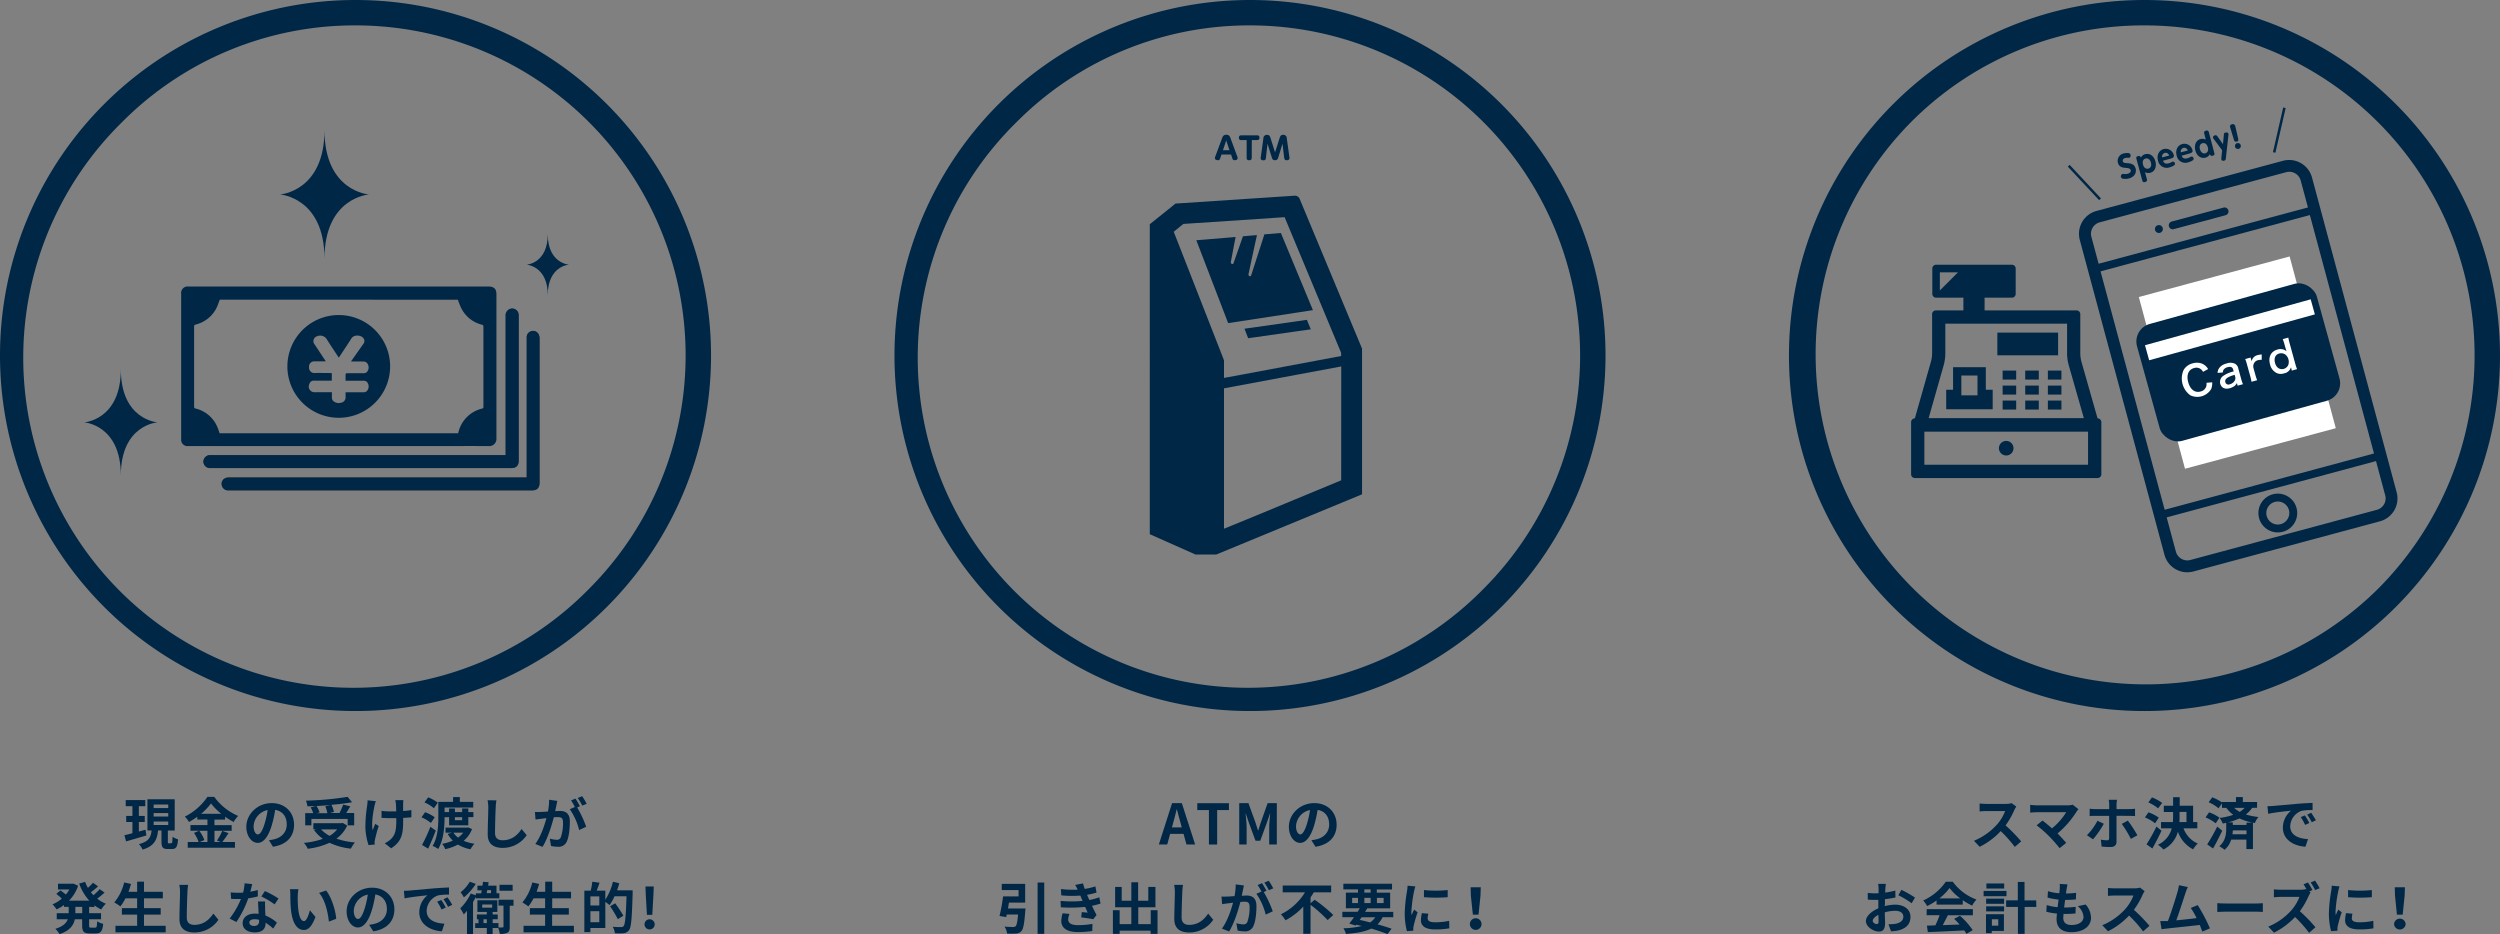 <svg xmlns="http://www.w3.org/2000/svg" width="984.48" height="367.85" viewBox="0 0 984.48 367.85"><rect x="0" y="0" width="984.48" height="367.85" fill="#808080" stroke="none"/><defs><style>.cls-1{fill:#fff;}.cls-2,.cls-3{fill:#002746;}.cls-3{stroke:#002746;stroke-miterlimit:10;}.cls-4{fill:#404040;}</style></defs><g id="レイヤー_2" data-name="レイヤー 2"><g id="レイヤー_1-2" data-name="レイヤー 1"><rect class="cls-1" x="850.28" y="107.7" width="61.49" height="70.03" transform="translate(-6.83 233.74) rotate(-15.05)"/><path class="cls-2" d="M57.65,329l-8,2.33L49,328.91c.88-.2,2-.48,3.15-.79V323.7H49.7v-2.4h2.45v-3.83H49.51v-2.42h7.7v2.42H54.68v3.83H57v2.4H54.68v3.76l2.61-.73Zm9.77,3.06c.39,0,.48-.35.52-2.55a7,7,0,0,0,2.18,1c-.22,3-.79,3.83-2.42,3.83H66.05c-2,0-2.46-.75-2.46-3v-4.31H62.25c-.4,3.59-1.41,6.14-6.1,7.53a7.66,7.66,0,0,0-1.45-2.16c4-1,4.69-2.79,5-5.37H58.06V314.74H68.8v12.32H66.1v4.31c0,.64,0,.73.41.73Zm-6.91-13.86h5.74v-1.37H60.51Zm0,3.34h5.74v-1.36H60.51Zm0,3.35h5.74v-1.37H60.51Z"/><path class="cls-2" d="M90,328.1c-.84,1.21-1.7,2.55-2.47,3.47h5v2.25H73.93v-2.25h4.29A15.11,15.11,0,0,0,76.4,328l2-.86H75v-2.24h6.69v-2.18h-4v-1.08a27.71,27.71,0,0,1-3.28,2.05,10.16,10.16,0,0,0-1.62-2.11,23.53,23.53,0,0,0,8.89-7.77h2.7a22.52,22.52,0,0,0,9.4,7.5A12,12,0,0,0,92,323.7a29.19,29.19,0,0,1-3.35-2.09v1.14h-4.2v2.18h6.78v2.24H84.47v4.4h2.4L85.44,331a22.4,22.4,0,0,0,2.09-3.81Zm-11.51-.93a14.75,14.75,0,0,1,2,3.63l-1.81.77h3v-4.4Zm8.65-6.71a23.49,23.49,0,0,1-4.05-4.07,22.93,22.93,0,0,1-3.9,4.07Z"/><path class="cls-2" d="M105.92,330.87c.84-.11,1.46-.22,2-.35,2.79-.66,5-2.67,5-5.83s-1.63-5.26-4.56-5.77a47,47,0,0,1-1.29,5.92c-1.3,4.4-3.19,7.08-5.57,7.08S97,329.26,97,325.59c0-5,4.38-9.33,10-9.33,5.39,0,8.8,3.76,8.8,8.51,0,4.58-2.82,7.84-8.32,8.67Zm-1.69-6.6A35.44,35.44,0,0,0,105.4,319a6.83,6.83,0,0,0-5.53,6.31c0,2.2.88,3.28,1.7,3.28S103.35,327.22,104.23,324.27Z"/><path class="cls-2" d="M136.71,325.13a13,13,0,0,1-4.22,5.12,29.82,29.82,0,0,0,7.28,1.5,12.51,12.51,0,0,0-1.6,2.44,26.61,26.61,0,0,1-8.41-2.31,28.93,28.93,0,0,1-8.56,2.36,8.92,8.92,0,0,0-1.54-2.32,30.65,30.65,0,0,0,7.48-1.6,14.62,14.62,0,0,1-3.47-3.46l.72-.3h-1v-2.4h11.11l.48-.11ZM122.63,325h-2.44V320.2h3.15a13.05,13.05,0,0,0-1-2.27l2-.55c-1.1.07-2.22.11-3.28.13a8.17,8.17,0,0,0-.59-2.22,123.42,123.42,0,0,0,16.41-1.5l1.76,2.12c-2.37.44-5.21.79-8.14,1a11.49,11.49,0,0,1,1,2.84l-1.63.4h3.83a24.58,24.58,0,0,0,1.43-3.3l2.8.66c-.51.92-1.08,1.82-1.59,2.64h3.13V325h-2.56v-2.51H122.63Zm7.64-8c-1.85.18-3.77.31-5.64.4a12.11,12.11,0,0,1,1.24,2.51l-1.15.33h4.2a13.36,13.36,0,0,0-.83-2.73Zm-3.83,9.6a12.83,12.83,0,0,0,3.34,2.55,10.93,10.93,0,0,0,3-2.55Z"/><path class="cls-2" d="M148,315.49a16.7,16.7,0,0,0-.51,1.76c-.53,2.42-1.3,7-.73,9.68.29-.66.67-1.72,1-2.51l1.38.86a52.81,52.81,0,0,0-1.47,5.32,5.06,5.06,0,0,0-.16,1.06c0,.22.05.59.07.9l-2.44.24a24.22,24.22,0,0,1-1.26-7.06,56.41,56.41,0,0,1,.73-8.69,11.41,11.41,0,0,0,.13-1.89Zm14,6.34c-.88.11-2,.19-3.24.26v.9c0,5.15-.39,8.3-4.73,11.07l-2.53-2a8.66,8.66,0,0,0,2.56-1.74c1.67-1.74,2-3.67,2-7.35v-.79c-.81,0-1.65,0-2.44,0-1,0-2.29-.06-3.37-.11v-2.77a23.55,23.55,0,0,0,3.3.22c.79,0,1.63,0,2.47,0,0-1.21-.07-2.34-.11-2.93a10.66,10.66,0,0,0-.25-1.5h3.19a14.73,14.73,0,0,0-.11,1.48c0,.48,0,1.61,0,2.79A30.58,30.58,0,0,0,162,319Z"/><path class="cls-2" d="M169.68,324.07a15.16,15.16,0,0,0-3.7-2.22l1.41-2a14.52,14.52,0,0,1,3.81,2Zm1.92,3c-.88,2.38-2,4.95-3,7.13l-2.4-1.47a61.3,61.3,0,0,0,3.28-7.15Zm-.73-8.8a14.71,14.71,0,0,0-3.72-2.29l1.47-2a16,16,0,0,1,3.77,2.11Zm4.2,3.54c0,3.66-.35,9.07-2.53,12.52a9.71,9.71,0,0,0-2.2-1.23c2.07-3.26,2.27-8,2.27-11.33v-6h5.81v-1.9h2.66v1.9h5.28V318H175.07v1.79h1.76v-1.41h2.31v1.41H182v-1.41h2.42v1.41h2v2h-2V325h-7.57V321.8Zm10.81,4.67a11.19,11.19,0,0,1-3.28,4.62,17.35,17.35,0,0,0,4.24,1.16,9.46,9.46,0,0,0-1.56,2.18,14.94,14.94,0,0,1-4.95-1.85,19.94,19.94,0,0,1-5,1.81,7.68,7.68,0,0,0-1.23-2.11,17.9,17.9,0,0,0,4.2-1.26,12.08,12.08,0,0,1-2-2.64l1.65-.48h-2.51v-2h8.49l.42-.09Zm-7.31,1.43a7.57,7.57,0,0,0,1.83,1.93,9.53,9.53,0,0,0,2-1.93Zm.57-6.1V323H182V321.8Z"/><path class="cls-2" d="M195.49,315.16a24.55,24.55,0,0,0-.29,2.9c-.11,2.34-.26,7.22-.26,9.93,0,2.2,1.32,2.9,3,2.9,3.61,0,5.9-2.07,7.46-4.44l2,2.44a11.34,11.34,0,0,1-9.46,5c-3.56,0-5.88-1.56-5.88-5.28,0-2.93.23-8.65.23-10.52a13.6,13.6,0,0,0-.29-2.95Z"/><path class="cls-2" d="M219.47,315.38c-.13.57-.26,1.25-.37,1.8s-.31,1.45-.46,2.25c.72-.05,1.38-.09,1.82-.09,2.31,0,3.94,1,3.94,4.16,0,2.57-.3,6.05-1.23,7.94a3.48,3.48,0,0,1-3.59,2,12,12,0,0,1-2.59-.31l-.49-2.88a12.94,12.94,0,0,0,2.69.46,1.62,1.62,0,0,0,1.63-.94,16.73,16.73,0,0,0,.88-6c0-1.74-.75-2-2.12-2-.35,0-.88,0-1.49.08-.86,3.3-2.44,8.43-4.45,11.64l-2.83-1.14c2.11-2.86,3.6-7.22,4.37-10.19l-1.87.24c-.61.07-1.73.22-2.42.33l-.24-3a17.81,17.81,0,0,0,2.31,0c.68,0,1.72-.08,2.82-.17a24.12,24.12,0,0,0,.46-4.62Zm7.82,2.59a44,44,0,0,1,3.54,7.6l-2.77,1.29a24.8,24.8,0,0,0-3.68-8.2l2-.86a23.93,23.93,0,0,0-1.5-2.6l1.74-.72c.55.81,1.32,2.2,1.76,3Zm2-.72a22.39,22.39,0,0,0-1.78-3l1.73-.72a25.63,25.63,0,0,1,1.79,3Z"/><path class="cls-2" d="M35.1,357.11v2.49h4.69V362H35.1v2.37c0,.8.09.93.71.93H37.5c.57,0,.68-.44.77-2.51a6.45,6.45,0,0,0,2.36,1c-.27,2.91-1,3.79-2.89,3.79H35.35c-2.38,0-3-.77-3-3.21V362H29.47c-.48,2.31-1.94,4.49-6,5.85a10,10,0,0,0-1.67-2.09c3-.92,4.36-2.29,4.91-3.76H22.34v-2.4h4.71v-2.49H25.2v-.72a17.66,17.66,0,0,1-2.92,1.73,12,12,0,0,0-1.59-2,13.24,13.24,0,0,0,3.65-2.26A24.2,24.2,0,0,0,22.17,352l1.65-1.37c.66.47,1.49,1.1,2.11,1.63a11.71,11.71,0,0,0,1.38-2H22.83v-2.24h5.74L29,348l1.76.81a15.07,15.07,0,0,1-3.59,5.86h8a19.94,19.94,0,0,1-4-6.74l2.35-.66a15.36,15.36,0,0,0,1.1,2.36,20.39,20.39,0,0,0,2-2l2,1.41c-.9.81-1.92,1.67-2.82,2.33.31.4.64.77,1,1.15a21.74,21.74,0,0,0,2.47-2.38l1.91,1.36a35.14,35.14,0,0,1-2.9,2.38,13.3,13.3,0,0,0,3.41,2,9.94,9.94,0,0,0-1.81,2.27,14.77,14.77,0,0,1-2.7-1.65v.7Zm-2.72,0H29.67v2.49h2.71Z"/><path class="cls-2" d="M65.24,364.57v2.58H45.46v-2.58H54v-4.42H48v-2.53h6v-3.87H49.4a18.1,18.1,0,0,1-2,3.19A21.82,21.82,0,0,0,45,355.37a19,19,0,0,0,3.89-7.87l2.71.59c-.31,1.06-.66,2.09-1,3.1H54v-4H56.7v4h7.42v2.56H56.7v3.87h6.58v2.53H56.7v4.42Z"/><path class="cls-2" d="M74.1,348.46a21.24,21.24,0,0,0-.29,2.91c-.11,2.33-.26,7.22-.26,9.92,0,2.2,1.32,2.91,3,2.91,3.61,0,5.9-2.07,7.46-4.45l2,2.45a11.36,11.36,0,0,1-9.46,5c-3.57,0-5.88-1.56-5.88-5.28,0-2.93.22-8.65.22-10.52a13.56,13.56,0,0,0-.28-2.95Z"/><path class="cls-2" d="M101.54,353a33.15,33.15,0,0,1-3.78.75,40.52,40.52,0,0,1-4.67,9.33l-2.66-1.35a32.74,32.74,0,0,0,4.44-7.7c-.37,0-.74,0-1.12,0-.9,0-1.78,0-2.73-.07l-.19-2.55a27.5,27.5,0,0,0,2.9.15c.64,0,1.3,0,2-.06a18.2,18.2,0,0,0,.59-3.66l3,.31c-.18.71-.44,1.8-.75,3a24.93,24.93,0,0,0,2.93-.68Zm2.86,2c-.06.92,0,1.82,0,2.79,0,.62.07,1.67.13,2.75a14.63,14.63,0,0,1,4.51,2.8l-1.45,2.33a19.83,19.83,0,0,0-3-2.31v.2c0,2-1.1,3.61-4.2,3.61-2.71,0-4.84-1.21-4.84-3.61,0-2.14,1.78-3.79,4.82-3.79.51,0,1,.05,1.47.09-.06-1.63-.17-3.54-.24-4.86ZM102,362.2a7.25,7.25,0,0,0-1.76-.22c-1.25,0-2.06.52-2.06,1.29s.68,1.37,1.87,1.37c1.47,0,2-.86,2-2Zm6.14-6.06a29.18,29.18,0,0,0-5.23-3.1l1.4-2.15a38.76,38.76,0,0,1,5.37,2.94Z"/><path class="cls-2" d="M117.25,352.82a45.83,45.83,0,0,0,.14,4.62c.3,3.15,1,5.28,2.33,5.28,1,0,1.89-2.55,2.31-4.27l2.2,2.64c-1.45,3.79-2.82,5.13-4.58,5.13-2.38,0-4.46-2.15-5.08-8-.2-2-.24-4.53-.24-5.87a12.82,12.82,0,0,0-.16-2.2l3.35,0A16.64,16.64,0,0,0,117.25,352.82Zm15.14,9-2.88,1.1c-.33-3.5-1.5-8.63-3.87-11.31l2.77-.93C130.48,353.17,132.15,358.43,132.39,361.78Z"/><path class="cls-2" d="M145.36,364.18c.83-.11,1.45-.23,2-.36,2.8-.66,5-2.66,5-5.83,0-3-1.62-5.26-4.55-5.76a47.12,47.12,0,0,1-1.3,5.92c-1.3,4.4-3.19,7.08-5.57,7.08s-4.44-2.66-4.44-6.34c0-5,4.38-9.32,10-9.32,5.39,0,8.8,3.76,8.8,8.51,0,4.58-2.81,7.83-8.31,8.67Zm-1.7-6.61a33.71,33.71,0,0,0,1.17-5.28,6.83,6.83,0,0,0-5.52,6.32c0,2.2.88,3.28,1.69,3.28S142.78,360.52,143.66,357.57Z"/><path class="cls-2" d="M161.23,350.69l9.42-.84c2.24-.17,4.62-.31,6.16-.37l0,2.81a22.77,22.77,0,0,0-4.2.29,6.61,6.61,0,0,0-4.6,6.09c0,3.59,3.34,4.89,7,5.07l-1,3c-4.58-.29-8.89-2.75-8.89-7.48a8.64,8.64,0,0,1,3.21-6.71c-1.89.2-6.47.68-9,1.23l-.29-3C160,350.78,160.81,350.73,161.23,350.69Zm14.3,6.71-1.67.75a16.65,16.65,0,0,0-1.72-3.06l1.63-.68A28.59,28.59,0,0,1,175.53,357.4Zm2.55-1.08-1.65.79a19.34,19.34,0,0,0-1.8-3l1.6-.75A32.26,32.26,0,0,1,178.08,356.32Z"/><path class="cls-2" d="M187.36,353.22c-.33.66-.68,1.32-1.08,2v12.58H183.9v-9.15a18.54,18.54,0,0,1-1.27,1.45,15.32,15.32,0,0,0-1.39-2.38,20.45,20.45,0,0,0,4.14-5.87l2,.7v-.77h2.11c.07-.37.13-.77.22-1.18H188v-1.83h2c.06-.53.13-1,.19-1.52l2.23.16c-.07.43-.13.9-.2,1.36h3.3v3h1.12v2h-9.26Zm0-5.15a22.66,22.66,0,0,1-4.69,5.32,12,12,0,0,0-1.29-2,15.46,15.46,0,0,0,3.63-4.18Zm14.85,8.6h-1.49V365c0,1.19-.16,1.89-.91,2.31a6.46,6.46,0,0,1-3,.44,12.66,12.66,0,0,0-.59-2.31H194v2.35h-2.3v-2.35h-4.58v-1.89h1.3V362h-.62v-1.89h3.9v-1H188v-4.6h7.85v4.6H194v1h2V362h-2v1.5h2.29v1.71a11.66,11.66,0,0,0,1.65,0c.27,0,.33-.06.33-.3v-8.28h-1.95V354.3h5.89Zm-12.32.77h3.92v-1.23h-3.92Zm1.81,6.08V362h-1.3v1.5Zm.17-13c-.07.41-.15.81-.22,1.18h1.72v-1.18Zm10,.24h-5.17v-2.34h5.17Z"/><path class="cls-2" d="M226,364.57v2.58H206.17v-2.58h8.49v-4.42h-6v-2.53h6v-3.87h-4.55a18.1,18.1,0,0,1-2.05,3.19,21.82,21.82,0,0,0-2.35-1.57,19,19,0,0,0,3.89-7.87l2.71.59c-.31,1.06-.66,2.09-1,3.1h3.39v-4h2.75v4h7.42v2.56h-7.42v3.87H224v2.53h-6.58v4.42Z"/><path class="cls-2" d="M249.13,350.6s0,.88,0,1.19c-.29,9.83-.53,13.33-1.43,14.5a3,3,0,0,1-2.12,1.21,23.77,23.77,0,0,1-3.45,0,6.18,6.18,0,0,0-.86-2.55c1.41.13,2.71.13,3.28.13a1.2,1.2,0,0,0,1-.37c.64-.71.92-4,1.17-11.77H242a19.31,19.31,0,0,1-1.94,3.47,17.1,17.1,0,0,0-1.69-1.23v10.27h-5.88v1.61h-2.38V350.75h2.49a23.42,23.42,0,0,0,.64-3.54l2.86.4c-.37,1.1-.77,2.2-1.14,3.14h3.41v3.57a22.94,22.94,0,0,0,3-7.09l2.48.57a25.12,25.12,0,0,1-.86,2.8ZM236,353h-3.5v3.57H236Zm0,10.15v-4.32h-3.5v4.32Zm7.3-1.19a47.67,47.67,0,0,0-3.05-5.09l2-1.16a53.91,53.91,0,0,1,3.24,4.88Z"/><path class="cls-2" d="M253.81,364a2,2,0,1,1,4,0,2,2,0,1,1-4,0Zm.48-11.86-.11-3.06h3.26l-.11,3.06-.46,8.12h-2.11Z"/><path class="cls-2" d="M466.07,328.36h-5.28l-1.14,4.18h-3.3l5.21-16.28h3.83l5.24,16.28h-3.41Zm-.7-2.53-.48-1.78c-.51-1.7-.95-3.57-1.44-5.33h-.08c-.42,1.78-.91,3.63-1.39,5.33l-.48,1.78Z"/><path class="cls-2" d="M476.06,319h-4.58v-2.7h12.46V319h-4.63v13.58h-3.25Z"/><path class="cls-2" d="M488,316.26h3.61l2.77,7.61c.35,1,.66,2.09,1,3.15h.11c.35-1.06.64-2.14,1-3.15l2.7-7.61h3.61v16.28h-3v-6.8c0-1.54.25-3.8.4-5.34h-.09l-1.32,3.82-2.51,6.85h-1.87l-2.53-6.85-1.3-3.82h-.08c.15,1.54.41,3.8.41,5.34v6.8H488Z"/><path class="cls-2" d="M516.41,330.87c.83-.11,1.45-.22,2-.35,2.8-.66,5-2.67,5-5.83s-1.63-5.26-4.55-5.77a47.12,47.12,0,0,1-1.3,5.92c-1.3,4.4-3.19,7.08-5.57,7.08s-4.44-2.66-4.44-6.33c0-5,4.38-9.33,10-9.33,5.39,0,8.8,3.76,8.8,8.51,0,4.58-2.81,7.84-8.32,8.67Zm-1.7-6.6a35.44,35.44,0,0,0,1.17-5.28,6.82,6.82,0,0,0-5.52,6.31c0,2.2.88,3.28,1.69,3.28S513.83,327.22,514.71,324.27Z"/><path class="cls-2" d="M403.82,357.75a9.05,9.05,0,0,1-.09,1.08c-.35,4.86-.75,7-1.52,7.85a3,3,0,0,1-2.17.95,26.84,26.84,0,0,1-3.46,0,6.46,6.46,0,0,0-1-2.75c1.32.14,2.73.16,3.33.16a1.44,1.44,0,0,0,1-.27c.46-.37.74-1.76,1-4.64h-4.47c-.07.35-.13.68-.2,1l-2.64-.42A67.37,67.37,0,0,0,395,353h6.1v-2.51h-6.62v-2.44h9.22v7.39h-6.39c-.11.77-.24,1.56-.37,2.31Zm7.39-10.21v20.22H408.6V347.54Z"/><path class="cls-2" d="M433.38,355.81a24.59,24.59,0,0,1-3.37.88c.55,1.17,1.17,2.45,1.81,3.64l-1.3,1.65c-1.21-.23-3.3-.56-4.75-.73l.24-2.09c.86.11,1.71.17,2.31.24l-1-2.27a54.69,54.69,0,0,1-9.57.14l-.11-2.51a43.58,43.58,0,0,0,8.69,0l-.38-.86-.52-1.23a42.33,42.33,0,0,1-7.51-.09l-.13-2.48a41.5,41.5,0,0,0,6.6.24v0a19,19,0,0,0-1-1.87l3.1-.6a17.21,17.21,0,0,0,.68,2.18,26.34,26.34,0,0,0,4.18-1l.46,2.44a31,31,0,0,1-3.74.88l.42.95.51,1.1a23.74,23.74,0,0,0,3.89-1.08Zm-12.21,4.1a6.34,6.34,0,0,0-.53,2.11c0,1.36,1,2.29,3.81,2.29a31.5,31.5,0,0,0,5.76-.49l-.09,2.8a38.23,38.23,0,0,1-5.61.42c-4.07,0-6.58-1.39-6.58-4.41a11.52,11.52,0,0,1,.53-3Z"/><path class="cls-2" d="M455.83,358.43v9.31H453.1v-1.25H440.91v1.27h-2.66v-9.33h2.66v5.48h4.6v-6.64h-6.38v-8h2.59v5.43h3.79v-7.28h2.68v7.28h4v-5.43H455v8h-6.76v6.64h4.91v-5.48Z"/><path class="cls-2" d="M465.86,348.46a22.88,22.88,0,0,0-.28,2.91c-.11,2.33-.27,7.22-.27,9.92,0,2.2,1.32,2.91,3,2.91,3.6,0,5.89-2.07,7.45-4.45l2,2.45a11.33,11.33,0,0,1-9.46,5c-3.56,0-5.87-1.56-5.87-5.28,0-2.93.22-8.65.22-10.52a13.54,13.54,0,0,0-.29-2.95Z"/><path class="cls-2" d="M489.85,348.69c-.13.57-.27,1.25-.38,1.8s-.31,1.45-.46,2.24c.73,0,1.39-.08,1.83-.08,2.31,0,3.94,1,3.94,4.15,0,2.58-.31,6.06-1.24,7.95a3.47,3.47,0,0,1-3.58,2,12.1,12.1,0,0,1-2.6-.31l-.48-2.88a12.75,12.75,0,0,0,2.68.46,1.6,1.6,0,0,0,1.63-.94,16.76,16.76,0,0,0,.88-6c0-1.74-.75-2-2.11-2-.36,0-.88.05-1.5.09-.86,3.3-2.44,8.43-4.44,11.64l-2.84-1.14c2.11-2.86,3.61-7.22,4.38-10.19-.77.09-1.46.17-1.87.24-.62.07-1.74.22-2.42.33l-.25-3a19.78,19.78,0,0,0,2.31,0c.69,0,1.72-.09,2.82-.17a24.2,24.2,0,0,0,.46-4.62Zm7.81,2.59a43.93,43.93,0,0,1,3.54,7.59l-2.77,1.3a24.54,24.54,0,0,0-3.68-8.21l2-.85a23,23,0,0,0-1.5-2.6l1.74-.73c.55.82,1.32,2.2,1.76,3Zm2-.72a21.8,21.8,0,0,0-1.78-3l1.74-.73a28,28,0,0,1,1.78,3Z"/><path class="cls-2" d="M517.71,354.32a57.39,57.39,0,0,1,7.33,6l-2.23,2a51.71,51.71,0,0,0-6.73-6v11.4h-2.86V357a26.26,26.26,0,0,1-7,5.41,15.26,15.26,0,0,0-1.8-2.37,23,23,0,0,0,9.48-8.65h-8.78v-2.68H524.2v2.68h-6.84c-.38.68-.82,1.36-1.28,2v2.29Z"/><path class="cls-2" d="M544.46,361.18a9.78,9.78,0,0,1-2,2.82c2.13.59,4.05,1.19,5.54,1.72l-1.61,2.13c-1.67-.68-3.89-1.45-6.38-2.18-2.46,1.21-5.72,1.78-10,2.11a7.21,7.21,0,0,0-1-2.24,34.37,34.37,0,0,0,7.24-.88c-.7-.18-1.4-.35-2.13-.51l-.24.33-2.53-.79c.55-.7,1.19-1.56,1.85-2.51H528.6v-2.11h6c.31-.48.6-.95.88-1.41H530V351.5h4.77v-1.25H529V348h19.17v2.27h-6v1.25h5.26v6.16h-9c-.27.46-.58.93-.88,1.41h11.11v2.11Zm-12-5.56h2.31v-2.05h-2.31Zm3,6.64c1.37.29,2.75.62,4.09,1a7.08,7.08,0,0,0,2-2.05h-5.37Zm1.81-10.76h2.48v-1.25h-2.48Zm2.48,4.12v-2.05h-2.48v2.05Zm2.47-2.05v2.05h2.64v-2.05Z"/><path class="cls-2" d="M557.37,349.06a18.16,18.16,0,0,0-.53,1.93,53.82,53.82,0,0,0-1.05,8,11.54,11.54,0,0,0,.08,1.41c.31-.77.66-1.5,1-2.2l1.37,1.06a49,49,0,0,0-1.56,5.34,6.17,6.17,0,0,0-.14,1c0,.24,0,.59,0,.9l-2.51.17a27.75,27.75,0,0,1-.86-7.13,60.79,60.79,0,0,1,.9-8.62,16,16,0,0,0,.22-2.14Zm5.11,10.76a7,7,0,0,0-.27,1.83c0,1,.84,1.54,3,1.54a24.79,24.79,0,0,0,5.45-.58l.07,2.95a29.79,29.79,0,0,1-5.63.44c-3.76,0-5.55-1.36-5.55-3.59a13.38,13.38,0,0,1,.38-2.83Zm7.61-9.33v2.82a60.8,60.8,0,0,1-9.35,0l0-2.82A44.44,44.44,0,0,0,570.09,350.49Z"/><path class="cls-2" d="M578.83,363.89a2.29,2.29,0,0,1,4.58,0,2.29,2.29,0,0,1-4.58,0Zm.38-11.22-.09-3.28h4l-.11,3.28-.77,7.52H580Z"/><path class="cls-2" d="M794,317.62a12.22,12.22,0,0,0-.77,1.37,32.27,32.27,0,0,1-3.45,6.05,62.09,62.09,0,0,1,6.14,6.29l-2.51,2.18a50.65,50.65,0,0,0-5.54-6.23,28.74,28.74,0,0,1-8.28,6.18l-2.26-2.37a25,25,0,0,0,9-6.32,17.12,17.12,0,0,0,3.28-5.39h-7.46c-.93,0-2.14.13-2.6.16v-3.13a24,24,0,0,0,2.6.16h7.74a8.06,8.06,0,0,0,2.29-.29Z"/><path class="cls-2" d="M818.49,318.68a5.84,5.84,0,0,0-.75.92,36.77,36.77,0,0,1-7.5,8.61c1.25,1.25,2.55,2.68,3.41,3.71L811.07,334a59.89,59.89,0,0,0-4.2-4.75A47.54,47.54,0,0,0,802,325l2.33-1.87c.88.66,2.33,1.85,3.72,3.06a24.38,24.38,0,0,0,5.59-6.34H802c-.88,0-2.07.11-2.53.16v-3.08a20.63,20.63,0,0,0,2.53.2h12.21a6.91,6.91,0,0,0,2-.25Z"/><path class="cls-2" d="M828.46,324.38a35.53,35.53,0,0,1-4.25,6.14l-2.4-1.63a22.05,22.05,0,0,0,4.14-5.68Zm5-3.13v10.24c0,1.27-.75,2.06-2.31,2.06a31.87,31.87,0,0,1-3.56-.19l-.27-2.71a14,14,0,0,0,2.45.24c.57,0,.77-.22.79-.79,0-.82,0-7.79,0-8.82v0H825c-.66,0-1.49,0-2.11.09v-2.9c.66.06,1.43.15,2.11.15h5.59v-1.76a13.81,13.81,0,0,0-.18-1.91h3.26a12.76,12.76,0,0,0-.2,1.93v1.74h5.11a17.22,17.22,0,0,0,2.18-.15v2.88c-.69,0-1.54-.07-2.16-.07Zm4.47,1.9a51.14,51.14,0,0,1,3.76,5.78l-2.57,1.41a44.92,44.92,0,0,0-3.59-5.9Z"/><path class="cls-2" d="M848.66,324.2a17.45,17.45,0,0,0-4-2.31l1.38-2a15.68,15.68,0,0,1,4.07,2.09Zm2.53,2.93c-1.1,2.33-2.38,4.86-3.61,7l-2.29-1.63a67.93,67.93,0,0,0,3.9-7Zm-1.34-8.8A15.11,15.11,0,0,0,846,316l1.43-2a17.35,17.35,0,0,1,4,2.18Zm10,7.85a10.33,10.33,0,0,0,5.61,6,9.67,9.67,0,0,0-1.82,2.29,12.41,12.41,0,0,1-6-7,11,11,0,0,1-5.7,7.06,9.91,9.91,0,0,0-2.18-1.85,9.85,9.85,0,0,0,5.46-6.49H851v-2.46h4.69c0-.73.06-1.45.06-2.18v-1.8h-3.67v-2.47h3.67v-3.34h2.6v3.34h5.28v6.45h1.65v2.46Zm-1.56-4.62c0,.73,0,1.43-.07,2.16h2.8v-4h-2.73Z"/><path class="cls-2" d="M872.53,324.2a17.45,17.45,0,0,0-4-2.31l1.38-2A15.68,15.68,0,0,1,874,322Zm2.57,2.93c-1.1,2.33-2.4,4.86-3.63,7l-2.29-1.63a69.37,69.37,0,0,0,3.94-7Zm11.75-9a10.73,10.73,0,0,1-2.46,2.62,31,31,0,0,0,5,1,6.3,6.3,0,0,0-1.41,2.36l-.79-.16v10.41h-2.58v-3.72h-6a8.1,8.1,0,0,1-2.6,4,11,11,0,0,0-2.09-1.39c2.47-1.94,2.75-5,2.75-6.87V324c-.44.11-.9.22-1.36.3a11.33,11.33,0,0,0-1.23-2.2,27.18,27.18,0,0,0,5.36-1.23,13.77,13.77,0,0,1-2.75-2.75h-1.71v-1.74l-1.34,1.92a15.11,15.11,0,0,0-3.9-2.38l1.43-1.94a17.83,17.83,0,0,1,3.81,2v-.16h5.52v-1.95h2.71v1.95h5.61v2.27Zm.09,5.79a23.4,23.4,0,0,1-5.08-1.63,26.47,26.47,0,0,1-4.45,1.56h1.85v1h5.39v-.9Zm-2.29,4.6V327h-5.39a12.16,12.16,0,0,1-.13,1.52Zm-4.86-10.39a11.24,11.24,0,0,0,2.2,1.59,8.64,8.64,0,0,0,1.91-1.59Z"/><path class="cls-2" d="M895.09,317.38c1.83-.15,5.44-.48,9.42-.84,2.24-.17,4.62-.3,6.16-.37l0,2.82a22.87,22.87,0,0,0-4.2.28,6.62,6.62,0,0,0-4.6,6.1c0,3.58,3.35,4.88,7,5.06l-1,3c-4.58-.28-8.89-2.75-8.89-7.48a8.66,8.66,0,0,1,3.21-6.71c-1.89.2-6.47.68-9,1.23l-.28-3C893.84,317.47,894.67,317.42,895.09,317.38Zm14.31,6.71-1.68.75a17.22,17.22,0,0,0-1.71-3.06l1.62-.68A28.67,28.67,0,0,1,909.4,324.09ZM912,323l-1.65.8a19.48,19.48,0,0,0-1.81-3l1.61-.74C910.65,320.86,911.48,322.16,912,323Z"/><path class="cls-2" d="M742.15,356.83a17.5,17.5,0,0,1,4.18-.58c3.35,0,6,1.79,6,4.78,0,2.57-1.34,4.51-4.8,5.37a17.24,17.24,0,0,1-2.86.35l-1-2.8a16.87,16.87,0,0,0,2.68-.15c1.77-.31,3.17-1.21,3.17-2.79s-1.32-2.34-3.21-2.34a15.22,15.22,0,0,0-4.09.6c0,1.74.11,3.41.11,4.16,0,2.7-1,3.41-2.4,3.41-2.13,0-5.15-1.83-5.15-4.14,0-1.91,2.22-3.87,4.89-5,0-.5,0-1,0-1.52v-1.82c-.41,0-.81,0-1.16,0-1,0-2.09,0-3-.11l0-2.64a22.81,22.81,0,0,0,3,.18c.4,0,.82,0,1.26-.05,0-.77,0-1.41,0-1.78a16.2,16.2,0,0,0-.16-1.91h3c0,.39-.14,1.34-.18,1.89s0,1-.07,1.56a30.48,30.48,0,0,0,4-.81l.06,2.73c-1.23.28-2.72.5-4.15.68,0,.66,0,1.32,0,2Zm-2.39,6.11c0-.55,0-1.54-.07-2.68-1.34.68-2.22,1.58-2.22,2.35s1,1.28,1.58,1.28C739.45,363.89,739.76,363.69,739.76,362.94Zm9-12.54a48.7,48.7,0,0,1,5.35,3.06l-1.32,2.24a32.81,32.81,0,0,0-5.24-3.16Z"/><path class="cls-2" d="M762.6,354.6a24.56,24.56,0,0,1-3.72,2.2,10.7,10.7,0,0,0-1.54-2.2,21.69,21.69,0,0,0,8.89-7.37H769a20.06,20.06,0,0,0,9.31,7,13.44,13.44,0,0,0-1.7,2.4,27,27,0,0,1-3.69-2.14v1.74H762.6ZM758.71,358H776.9v2.42h-9.85c-.64,1.29-1.37,2.66-2,3.89,2.11-.06,4.38-.15,6.62-.24a27,27,0,0,0-2.15-2.24l2.31-1.21a29.55,29.55,0,0,1,5,5.65l-2.45,1.47a11,11,0,0,0-.88-1.36c-5.17.29-10.6.51-14.34.68l-.35-2.55,3.32-.11c.59-1.23,1.21-2.69,1.67-4h-5.1Zm13.22-4.23a21.1,21.1,0,0,1-4.22-4.07,20.28,20.28,0,0,1-4,4.07Z"/><path class="cls-2" d="M790.13,352.91h-9v-2.07h9Zm-1,13.69h-4.79v.85h-2.27V360h7.06Zm-7-12.7h7.06v2h-7.06Zm0,3h7.06v2h-7.06Zm7.1-7h-7v-2h7ZM784.39,362v2.53h2.51V362Zm17.49-4.86h-4.6v10.6h-2.64v-10.6H790v-2.6h4.6V347.3h2.64v7.26h4.6Z"/><path class="cls-2" d="M821.32,356.19a8.12,8.12,0,0,1,2.11,5.23c0,3.28-2.95,5.66-7.72,5.66-3.43,0-5.85-1.5-5.85-5.13,0-.53.06-1.29.15-2.2a24.22,24.22,0,0,1-4.18-.72l.15-2.64a18.74,18.74,0,0,0,4.29.85c.14-1,.25-2,.38-3a26.06,26.06,0,0,1-4.34-.77l.16-2.53a19.89,19.89,0,0,0,4.47.82c.08-.66.13-1.26.17-1.74a13.53,13.53,0,0,0,0-1.94l3.06.18c-.17.79-.28,1.36-.37,1.94-.07.37-.13.94-.24,1.65a32.12,32.12,0,0,0,4-.27l-.09,2.6a39.28,39.28,0,0,1-4.24.2c-.13,1-.27,2-.38,3h.16a41.66,41.66,0,0,0,4.38-.27l-.07,2.6c-1.23.11-2.51.2-3.85.2h-.88c0,.63-.09,1.18-.09,1.58,0,1.78,1.1,2.77,3.26,2.77,3,0,4.71-1.38,4.71-3.19a6,6,0,0,0-2.25-4.22Z"/><path class="cls-2" d="M844.54,350.93a10,10,0,0,0-.77,1.36,32.05,32.05,0,0,1-3.46,6,62.1,62.1,0,0,1,6.14,6.3l-2.51,2.18a49.84,49.84,0,0,0-5.54-6.23,29,29,0,0,1-8.28,6.18l-2.26-2.37a25.07,25.07,0,0,0,9-6.32,17.23,17.23,0,0,0,3.28-5.39H832.7c-.93,0-2.14.13-2.6.15v-3.12a24.24,24.24,0,0,0,2.6.15h7.74a8.14,8.14,0,0,0,2.29-.28Z"/><path class="cls-2" d="M867.26,366.84c-.29-.75-.64-1.65-1-2.6-3.59.42-10.26,1.12-13,1.41l-2.07.26-.5-3.21c.74,0,1.69,0,2.42,0l.59,0c1.28-3.26,3.17-9.29,3.81-11.58a16.23,16.23,0,0,0,.53-2.53l3.49.71c-.3.66-.61,1.47-.94,2.44-.71,2.16-2.49,7.74-3.59,10.69,2.69-.26,5.81-.61,8-.88a26,26,0,0,0-2.31-4l2.75-1.13a67.64,67.64,0,0,1,4.82,9.16Z"/><path class="cls-2" d="M873.15,355.66c.79.07,2.4.13,3.54.13h11.82c1,0,2-.09,2.57-.13v3.45c-.53,0-1.65-.11-2.57-.11H876.69c-1.25,0-2.73.05-3.54.11Z"/><path class="cls-2" d="M909.89,351.46a11.6,11.6,0,0,0-.77,1.38,31.85,31.85,0,0,1-3.45,6,61.07,61.07,0,0,1,6.14,6.3l-2.51,2.2a49.23,49.23,0,0,0-5.54-6.23,29,29,0,0,1-8.28,6.16l-2.26-2.38a24.69,24.69,0,0,0,9-6.31,17.23,17.23,0,0,0,3.28-5.39h-7.46c-.93,0-2.14.13-2.6.15v-3.12c.59.08,1.94.15,2.6.15h7.76a8.23,8.23,0,0,0,2.27-.26l.26.19a23.32,23.32,0,0,0-1.21-2.06l1.74-.73a31.92,31.92,0,0,1,1.76,3l-1.25.52Zm1.81-.95a25.88,25.88,0,0,0-1.78-3l1.73-.73a29.83,29.83,0,0,1,1.79,3Z"/><path class="cls-2" d="M921.29,349.06a18,18,0,0,0-.52,1.93,53.73,53.73,0,0,0-1.06,8,9.89,9.89,0,0,0,.09,1.41c.3-.77.66-1.5,1-2.2l1.36,1.06a51.39,51.39,0,0,0-1.56,5.34,6.05,6.05,0,0,0-.13,1c0,.24,0,.59,0,.9l-2.51.17a27.75,27.75,0,0,1-.86-7.13,60.79,60.79,0,0,1,.9-8.62,16,16,0,0,0,.22-2.14Zm5.11,10.76a7,7,0,0,0-.27,1.83c0,1,.84,1.54,3,1.54a24.94,24.94,0,0,0,5.46-.58l.06,2.95a29.79,29.79,0,0,1-5.63.44c-3.76,0-5.54-1.36-5.54-3.59a13.34,13.34,0,0,1,.37-2.83Zm7.61-9.33v2.82a60.8,60.8,0,0,1-9.35,0l0-2.82A44.43,44.43,0,0,0,934,350.49Z"/><path class="cls-2" d="M942.76,363.89a2.29,2.29,0,0,1,4.57,0,2.29,2.29,0,0,1-4.57,0Zm.37-11.22-.09-3.28h4l-.11,3.28-.77,7.52h-2.27Z"/><path class="cls-2" d="M215.71,92.22c0,11.52-8.34,12-8.34,12s8.34.53,8.34,12c0-11.51,8.34-12,8.34-12S215.71,103.74,215.71,92.22Z"/><path class="cls-2" d="M47.59,145.44c0,20-14.46,20.88-14.46,20.88s14.46.92,14.46,20.89c0-20,14.46-20.89,14.46-20.89S47.59,165.4,47.59,145.44Z"/><path class="cls-2" d="M127.78,51.23c0,24.23-17.55,25.35-17.55,25.35s17.55,1.11,17.55,25.34c0-24.23,17.54-25.34,17.54-25.34S127.78,75.46,127.78,51.23Z"/><path class="cls-2" d="M140,10a130,130,0,0,1,91.92,221.92A130,130,0,1,1,48.08,48.08,129.12,129.12,0,0,1,140,10m0-10A140,140,0,1,0,280,140,140,140,0,0,0,140,0Z"/><path class="cls-2" d="M492.24,10a130,130,0,0,1,91.92,221.92A130,130,0,1,1,400.32,48.08,129.12,129.12,0,0,1,492.24,10m0-10a140,140,0,1,0,140,140,140,140,0,0,0-140-140Z"/><path class="cls-2" d="M844.48,10A130,130,0,0,1,936.4,231.92,130,130,0,0,1,752.55,48.08,129.14,129.14,0,0,1,844.48,10m0-10a140,140,0,1,0,140,140,140,140,0,0,0-140-140Z"/><path class="cls-2" d="M826,164.74l-6.4-22.49a13.16,13.16,0,0,1-.4-2.92V123.72a1.49,1.49,0,0,0-1.49-1.49h-36.2v-5h10.76a1.49,1.49,0,0,0,1.49-1.49v-10a1.49,1.49,0,0,0-1.49-1.49H762.42a1.49,1.49,0,0,0-1.49,1.49v10a1.49,1.49,0,0,0,1.49,1.49h10.75v5H762.34a1.49,1.49,0,0,0-1.49,1.49v15.61a12.61,12.61,0,0,1-.41,2.92l-6.39,22.49a1.5,1.5,0,0,0-1.47,1.49v20.53a1.49,1.49,0,0,0,1.49,1.49H826a1.49,1.49,0,0,0,1.49-1.49V166.23A1.5,1.5,0,0,0,826,164.74Zm-62.1-50.36v-7.14h7.14Zm1.55,29.29a18.16,18.16,0,0,0,.6-4.34V127.45H814v11.88a17.68,17.68,0,0,0,.61,4.34l6,21H759.48ZM822.26,183H757.79V170h64.47Z"/><path class="cls-2" d="M792.9,176.49a2.87,2.87,0,1,1-2.87-2.86A2.87,2.87,0,0,1,792.9,176.49Z"/><rect class="cls-2" x="788.62" y="145.93" width="5.34" height="3.54"/><rect class="cls-2" x="797.52" y="145.93" width="5.34" height="3.54"/><rect class="cls-2" x="797.52" y="157.74" width="5.34" height="3.54"/><rect class="cls-2" x="788.62" y="157.74" width="5.34" height="3.54"/><rect class="cls-2" x="797.52" y="151.84" width="5.34" height="3.54"/><rect class="cls-2" x="788.62" y="151.84" width="5.34" height="3.54"/><rect class="cls-2" x="806.43" y="157.74" width="5.34" height="3.54"/><rect class="cls-2" x="806.43" y="151.84" width="5.34" height="3.54"/><rect class="cls-2" x="806.43" y="145.93" width="5.34" height="3.54"/><path class="cls-2" d="M782,153.48V144.6H769.1v8.88h-2.7v7.68h18.3v-7.68Zm-3.28,2.2h-6.36v-7.8h6.36Z"/><rect class="cls-2" x="786.54" y="130.98" width="23.92" height="8.94"/><path class="cls-2" d="M899.05,63.31,825.59,83.07A9.32,9.32,0,0,0,819,94.47l33.35,124a9.3,9.3,0,0,0,11.4,6.57l73.47-19.76a9.32,9.32,0,0,0,6.57-11.4l-33.35-124A9.32,9.32,0,0,0,899.05,63.31Zm-71.87,43.55,82.43-22.17,25.25,93.88-82.43,22.17Zm-.38-19.29,73.47-19.76A4.66,4.66,0,0,1,906,71.09l2.85,10.6-82.43,22.17-2.85-10.6A4.65,4.65,0,0,1,826.8,87.57ZM936,200.76l-73.46,19.76a4.66,4.66,0,0,1-5.69-3.28l-3.63-13.5,82.43-22.17,3.63,13.5A4.64,4.64,0,0,1,936,200.76Z"/><path class="cls-2" d="M895,194.65a7.64,7.64,0,1,0,9.36,5.39A7.65,7.65,0,0,0,895,194.65Zm3.16,11.75a4.53,4.53,0,1,1,3.2-5.55A4.55,4.55,0,0,1,898.15,206.4Z"/><path class="cls-2" d="M856,90.24l20.42-5.49a1.55,1.55,0,1,0-.81-3l-20.41,5.49a1.55,1.55,0,0,0,.8,3Z"/><path class="cls-2" d="M850.56,91.69a1.55,1.55,0,0,0,.94-.72,1.55,1.55,0,0,0-.57-2.13,1.57,1.57,0,0,0-1.18-.15,1.55,1.55,0,0,0-.37,2.85A1.56,1.56,0,0,0,850.56,91.69Z"/><line class="cls-3" x1="826.98" y1="78.48" x2="814.65" y2="65.27"/><line class="cls-3" x1="895.55" y1="60.04" x2="899.59" y2="42.43"/><path class="cls-2" d="M836.32,68.5a3.93,3.93,0,0,0,1.53-.07c.82-.22,1.39-.76,1.21-1.43s-1-.82-1.87-.88c-1.15-.09-2.68-.21-3.17-2a3,3,0,0,1,2.33-3.71,4.82,4.82,0,0,1,1.9-.1.81.81,0,0,1,.72.64.91.91,0,0,1-.5,1.18,3.32,3.32,0,0,1-.63,0,3,3,0,0,0-.94.08c-.85.23-1.07.84-.95,1.29.18.65.74.68,1.49.73,1.42.1,3,.21,3.55,2.12.45,1.68-.5,3.34-2.6,3.91a5.53,5.53,0,0,1-2.44.1.92.92,0,0,1-.74-.66,1,1,0,0,1,.59-1.18A1.15,1.15,0,0,1,836.32,68.5Z"/><path class="cls-2" d="M841.29,62.48c-.19-.7.22-.93.67-1a.77.77,0,0,1,1.1.65,2.53,2.53,0,0,1,1.72-1.41c1.84-.49,3.45.75,4,2.84s-.2,4-2,4.47a2.71,2.71,0,0,1-2.1-.25l.75,2.81c.17.63-.11.93-.7,1.09a.78.78,0,0,1-1.12-.6ZM846,66.4c.86-.23,1.37-1.08,1-2.41s-1.3-1.77-2.09-1.56c-.44.12-1.49.62-1,2.41S845.67,66.48,846,66.4Z"/><path class="cls-2" d="M851.76,63.3c.19.46.6,1.48,2.28,1a4.47,4.47,0,0,0,1.07-.44,1.33,1.33,0,0,1,.41-.2.77.77,0,0,1,.93.61.68.68,0,0,1-.32.84,5.59,5.59,0,0,1-1.76.79,3.47,3.47,0,0,1-4.56-2.64c-.57-2.13.29-4,2.22-4.57a3.29,3.29,0,0,1,4,2.42c.25.94-.7,1.2-1.33,1.37Zm2.21-2c.11,0,.21-.05.17-.18a1.38,1.38,0,0,0-1.69-.89,1.45,1.45,0,0,0-1,1.75Z"/><path class="cls-2" d="M859.11,61.32c.19.46.6,1.48,2.28,1a4.87,4.87,0,0,0,1.07-.44,1.13,1.13,0,0,1,.41-.19.77.77,0,0,1,.93.6.71.71,0,0,1-.32.85,5.69,5.69,0,0,1-1.76.78,3.45,3.45,0,0,1-4.56-2.63c-.58-2.14.29-4.06,2.22-4.58a3.29,3.29,0,0,1,4,2.43c.25.94-.7,1.19-1.34,1.36Zm2.21-2c.11,0,.2-.06.17-.19a1.4,1.4,0,0,0-1.69-.89,1.47,1.47,0,0,0-1,1.75Z"/><path class="cls-2" d="M872,60.32c.17.66-.17.91-.68,1-.83.22-1-.29-1.09-.65a2.5,2.5,0,0,1-1.72,1.4c-1.86.5-3.48-.76-4-2.83s.21-4,2-4.47a2.68,2.68,0,0,1,2.1.24L868,52.54c-.18-.69.17-.95.7-1.1.75-.2,1,.18,1.12.61Zm-4.67-3.93c-.88.24-1.37,1.1-1,2.41s1.31,1.78,2.08,1.57c.4-.11,1.51-.59,1-2.41S867.65,56.31,867.33,56.39Z"/><path class="cls-2" d="M875.06,59.18l-3.24-4.35a1.6,1.6,0,0,1-.34-.6c-.14-.51.38-.84.79-.95s.74.11,1,.51l2.12,3,.34-3.63c0-.51.07-.8.64-.95.27-.07,1-.16,1.16.47a1.73,1.73,0,0,1,0,.63l-1,9c-.06.51-.1.8-.65.95s-1,0-1.12-.46a2,2,0,0,1,0-.64Z"/><path class="cls-2" d="M878.3,50.43c-.14-.46-.38-1.22.62-1.49s1.26.43,1.37,1l1.08,4.65c.09.4.22,1-.57,1.17s-1-.35-1.1-.72Zm4.08,6.76a1.16,1.16,0,1,1-1.41-.81A1.15,1.15,0,0,1,882.38,57.19Z"/><path class="cls-4" d="M207.4,188H106.61c-5.56,0-11.12,0-16.68,0a3,3,0,0,0-1.52.43,2.42,2.42,0,0,0-1,2.84,2.5,2.5,0,0,0,2.51,1.79H209.55c2,0,2.94-1,2.94-3V171.09q0-19,0-38a3.43,3.43,0,0,0-.6-1.8,2.43,2.43,0,0,0-2.87-.76,2.4,2.4,0,0,0-1.59,2.31c0,2,0,4.08,0,6.11V188Z"/><path class="cls-4" d="M199.12,179.2H82.75a2.53,2.53,0,0,0-2.17,1.12,2.41,2.41,0,0,0-.15,2.65,2.56,2.56,0,0,0,2.48,1.35H201.45a3.35,3.35,0,0,0,1.14-.17c1.16-.42,1.66-1.31,1.66-2.8v-57a4.31,4.31,0,0,0-.05-.71,2.53,2.53,0,0,0-3.85-1.74,2.68,2.68,0,0,0-1.24,2.49q0,10.59,0,21.17V179.2Z"/><path class="cls-2" d="M133.31,175.67H116.9l-41.55,0-1.43,0a2.46,2.46,0,0,1-2.58-2.45c0-.37,0-.74,0-1.11q0-18,0-36c0-4,0-8.07,0-12.11,0-2.75,0-5.51,0-8.27a2.56,2.56,0,0,1,2.87-2.9H192.49c2,0,3,1,3,2.94v31.65c0,8.4,0,16.8,0,25.2a2.82,2.82,0,0,1-3,3.05c-7.25-.06-14.5,0-21.75,0H133.31ZM86.56,118c-.49,1.21-.85,2.41-1.42,3.49A12.46,12.46,0,0,1,77,127.82c-.48.13-.56.34-.56.76,0,2.47,0,4.95,0,7.42v24c0,.39,0,.72.51.86a12.43,12.43,0,0,1,8.63,7.27c.36.8.6,1.65.89,2.48h93.94c.07-.26.13-.49.2-.72a12.54,12.54,0,0,1,9.27-9c.41-.11.49-.29.49-.67,0-2.78,0-5.55,0-8.33,0-7.75,0-15.5,0-23.25,0-.48-.15-.65-.62-.78a12.42,12.42,0,0,1-8-6.3c-.58-1.1-1-2.31-1.45-3.53Z"/><path class="cls-2" d="M207.4,188V138.91c0-2,0-4.07,0-6.11a2.4,2.4,0,0,1,1.59-2.31,2.43,2.43,0,0,1,2.87.76,3.43,3.43,0,0,1,.6,1.8q0,19,0,38v19.07c0,2-1,3-2.94,3H89.91a2.5,2.5,0,0,1-2.51-1.79,2.42,2.42,0,0,1,1-2.84,3,3,0,0,1,1.52-.43c5.56,0,11.12,0,16.68,0H207.4Z"/><path class="cls-2" d="M199.12,179.2V145.55q0-10.59,0-21.17a2.68,2.68,0,0,1,1.24-2.49,2.53,2.53,0,0,1,3.85,1.74,4.31,4.31,0,0,1,.05.71v57c0,1.49-.5,2.38-1.66,2.8a3.35,3.35,0,0,1-1.14.17H82.91A2.56,2.56,0,0,1,80.43,183a2.41,2.41,0,0,1,.15-2.65,2.53,2.53,0,0,1,2.17-1.12H199.12Z"/><path class="cls-2" d="M133.38,164.52a20.23,20.23,0,1,1,20.25-20.22A20.23,20.23,0,0,1,133.38,164.52Zm4.86-22.19c.16-.25.25-.39.35-.53l4.5-6.38a1.79,1.79,0,0,0,0-2.28c-1-1.28-3.76-1.43-4.72.14s-1.82,2.8-2.73,4.2l-2.2,3.35-.28-.37c-1.49-2.27-3-4.49-4.44-6.81a3.05,3.05,0,0,0-3.84-1.24,2,2,0,0,0-1.1,3.07c.54.73,1,1.51,1.52,2.27l3,4.54-.73,0H123.7a2.06,2.06,0,0,0-2,2.33,2.09,2.09,0,0,0,2,2.28c2.06-.08,4.12,0,6.18,0h.78v3h-6.94a1.74,1.74,0,0,0-1.9,1.34,2.23,2.23,0,0,0,2.22,3.21h6.66c0,.72,0,1.34,0,2a1.86,1.86,0,0,0,.92,1.75,3.22,3.22,0,0,0,2.75.36,2.08,2.08,0,0,0,1.71-2.27v-1.81h.77c2.12,0,4.25,0,6.37,0a1.92,1.92,0,0,0,1.18-.41,2.69,2.69,0,0,0,.31-3.39,1.65,1.65,0,0,0-1.43-.74c-1.22,0-2.43,0-3.65,0h-3.55c0-.81,0-1.55,0-2.28,0-.56.19-.7.71-.69,2.13,0,4.25,0,6.38,0a1.74,1.74,0,0,0,1.68-1,2.66,2.66,0,0,0,0-2.51,1.81,1.81,0,0,0-1.77-1.1C141.53,142.35,140,142.33,138.24,142.33Z"/><path class="cls-2" d="M509.76,77.07l-46.84,3.09-10.14,8.13V210.37l18,8h8.17l52.35-21.62,5.06-2.1V137.28l-24.58-59A2,2,0,0,0,509.76,77.07Zm18.39,112.07L494.72,203,482,208.21V152.92l46.17-8.62Zm0-48.95-39,7.31L482,148.82v-6.93l-2.25-5.78-16-40.91-1.55-3.93L466,88.18l39.87-2.66,22.25,53.39v1.28Z"/><path class="cls-2" d="M504.4,91.75l-6.5.54-5.19,16.11a.49.49,0,0,1-.71.33.75.75,0,0,1-.34-.83l2.55-11.84.76-3.48h0v0l-5.51.47-3.7,10.56a.49.49,0,0,1-.73.3.76.76,0,0,1-.32-.81l1.46-7.72.4-2h0v-.05l-12,1-3.42.28h-.05l12.54,32.63,26.89-4.11,6.48-1h0Z"/><polygon class="cls-2" points="514.63 125.95 492.83 129.06 490.77 129.34 490.23 129.42 490.1 129.42 490.11 129.43 490.06 129.44 491.51 133.19 493.37 132.93 511.41 130.36 516.14 129.7 516.14 129.69 516.19 129.68 514.63 125.95"/><path class="cls-2" d="M481,60.85l-.41,1.24c-.24.7-.35,1-1,1-.36,0-1.17-.15-1.17-.81a2.55,2.55,0,0,1,.22-.83l2.57-6.93c.27-.74.53-1.45,1.7-1.45s1.43.73,1.69,1.45l2.56,6.93a2.53,2.53,0,0,1,.21.84c0,.61-.73.8-1.17.8-.68,0-.78-.31-1-1l-.42-1.24Zm3.15-1.7-1.28-3.84-1.28,3.84Z"/><path class="cls-2" d="M492.92,62.16c0,.41-.11.94-1,.94-.69,0-1-.27-1-.94v-7h-2.05a.83.83,0,0,1-1-.92c0-.67.33-.95,1-.95H495a.83.83,0,0,1,.95.94c0,.64-.3.93-.95.93h-2.05Z"/><path class="cls-2" d="M503.86,54.49c.27-.82.46-1.41,1.43-1.41a1.35,1.35,0,0,1,1.44,1.4l1,7.2a4.9,4.9,0,0,1,.06.59c0,.7-.66.83-1.11.83-.82,0-.88-.45-1-1.13l-.64-5.38-1.7,5.5a1.16,1.16,0,0,1-1.23,1c-.83,0-1.07-.41-1.26-1l-1.71-5.5L498.53,62c-.09.65-.13,1.13-.95,1.13-.44,0-1.13-.11-1.13-.82a6,6,0,0,1,.06-.6l1-7.2a1.34,1.34,0,0,1,1.41-1.4c1,0,1.19.57,1.45,1.41L502.11,60Z"/><rect class="cls-2" x="844.68" y="118.83" width="73.47" height="47.77" rx="7.16" transform="translate(-6.12 240.41) rotate(-15.48)"/><path class="cls-1" d="M871.15,150.55a6.27,6.27,0,0,1-.4,2.63,6.38,6.38,0,0,1-8.21,2.49,8.18,8.18,0,0,1-2.63-10,5.66,5.66,0,0,1,3.49-2.57,5.84,5.84,0,0,1,3.2-.08,4.92,4.92,0,0,1,2.13,1.25,5.38,5.38,0,0,1,.81,1.06l-2,1.1a3.31,3.31,0,0,0-1-1.15,2.89,2.89,0,0,0-2.54-.34c-2.22.61-3.08,2.72-2.29,5.59s2.66,4.25,4.84,3.65a3.09,3.09,0,0,0,2.21-1.86,3.31,3.31,0,0,0,.12-1.58Z"/><path class="cls-1" d="M880.88,150.84a3.5,3.5,0,0,1-1.38,1.44,5.83,5.83,0,0,1-1.4.59c-1.91.53-3.33-.13-3.79-1.77a2.88,2.88,0,0,1,1.07-3,12.16,12.16,0,0,1,4.22-1.84l-.22-.8c-.25-.9-1-1.2-2.17-.87a2.88,2.88,0,0,0-1.5.9,1.85,1.85,0,0,0-.35,1.17l-2.09.19a3.38,3.38,0,0,1,.75-2.07,4.87,4.87,0,0,1,2.76-1.62,4.23,4.23,0,0,1,3.33.07,2.7,2.7,0,0,1,1.33,1.95l1.16,4.2a12.84,12.84,0,0,0,.67,1.91l-2.11.59Zm-.9-3.24c-3,.88-4,1.72-3.65,2.94a1.26,1.26,0,0,0,1.74.79,3.22,3.22,0,0,0,1.94-1.42,1.91,1.91,0,0,0,.19-1.53Z"/><path class="cls-1" d="M890.64,141.7a5.11,5.11,0,0,0-1.46.14,2.29,2.29,0,0,0-1.59,1.27,2.51,2.51,0,0,0-.21,1.73l.8,2.89a16.71,16.71,0,0,0,.67,2l-2.23.61a20.48,20.48,0,0,0-.45-2.05l-1.36-4.9a13.57,13.57,0,0,0-.67-2l2.12-.59.41,1.47a3.08,3.08,0,0,1,2.48-2.45,7.8,7.8,0,0,1,1.49-.23Z"/><path class="cls-1" d="M902.32,145.17c-.05-.18-.1-.35-.14-.56a3.47,3.47,0,0,1-2.73,2.42,4.09,4.09,0,0,1-2.82-.08,5,5,0,0,1-2.71-3.47c-.79-2.85.35-5.11,2.92-5.83a3.86,3.86,0,0,1,2.57.06,4.11,4.11,0,0,1,1,.64l-.16-.49c0-.11-.13-.41-.2-.67l-.43-1.56a16.8,16.8,0,0,0-.69-2.08l2.2-.61a16.86,16.86,0,0,0,.47,2.12l2.27,8.23a19.18,19.18,0,0,0,.69,2.07l-2.07.58Zm-3,.09a2.71,2.71,0,0,0,1.81-1.61,3.76,3.76,0,0,0,0-2.26,3.39,3.39,0,0,0-1.33-1.87,2.94,2.94,0,0,0-2.27-.31c-1.51.42-2.15,1.87-1.64,3.73S897.79,145.69,899.35,145.26Z"/><rect class="cls-1" x="844.27" y="126.81" width="67.71" height="6.15" transform="translate(-2.81 239.07) rotate(-15.48)"/></g></g></svg>